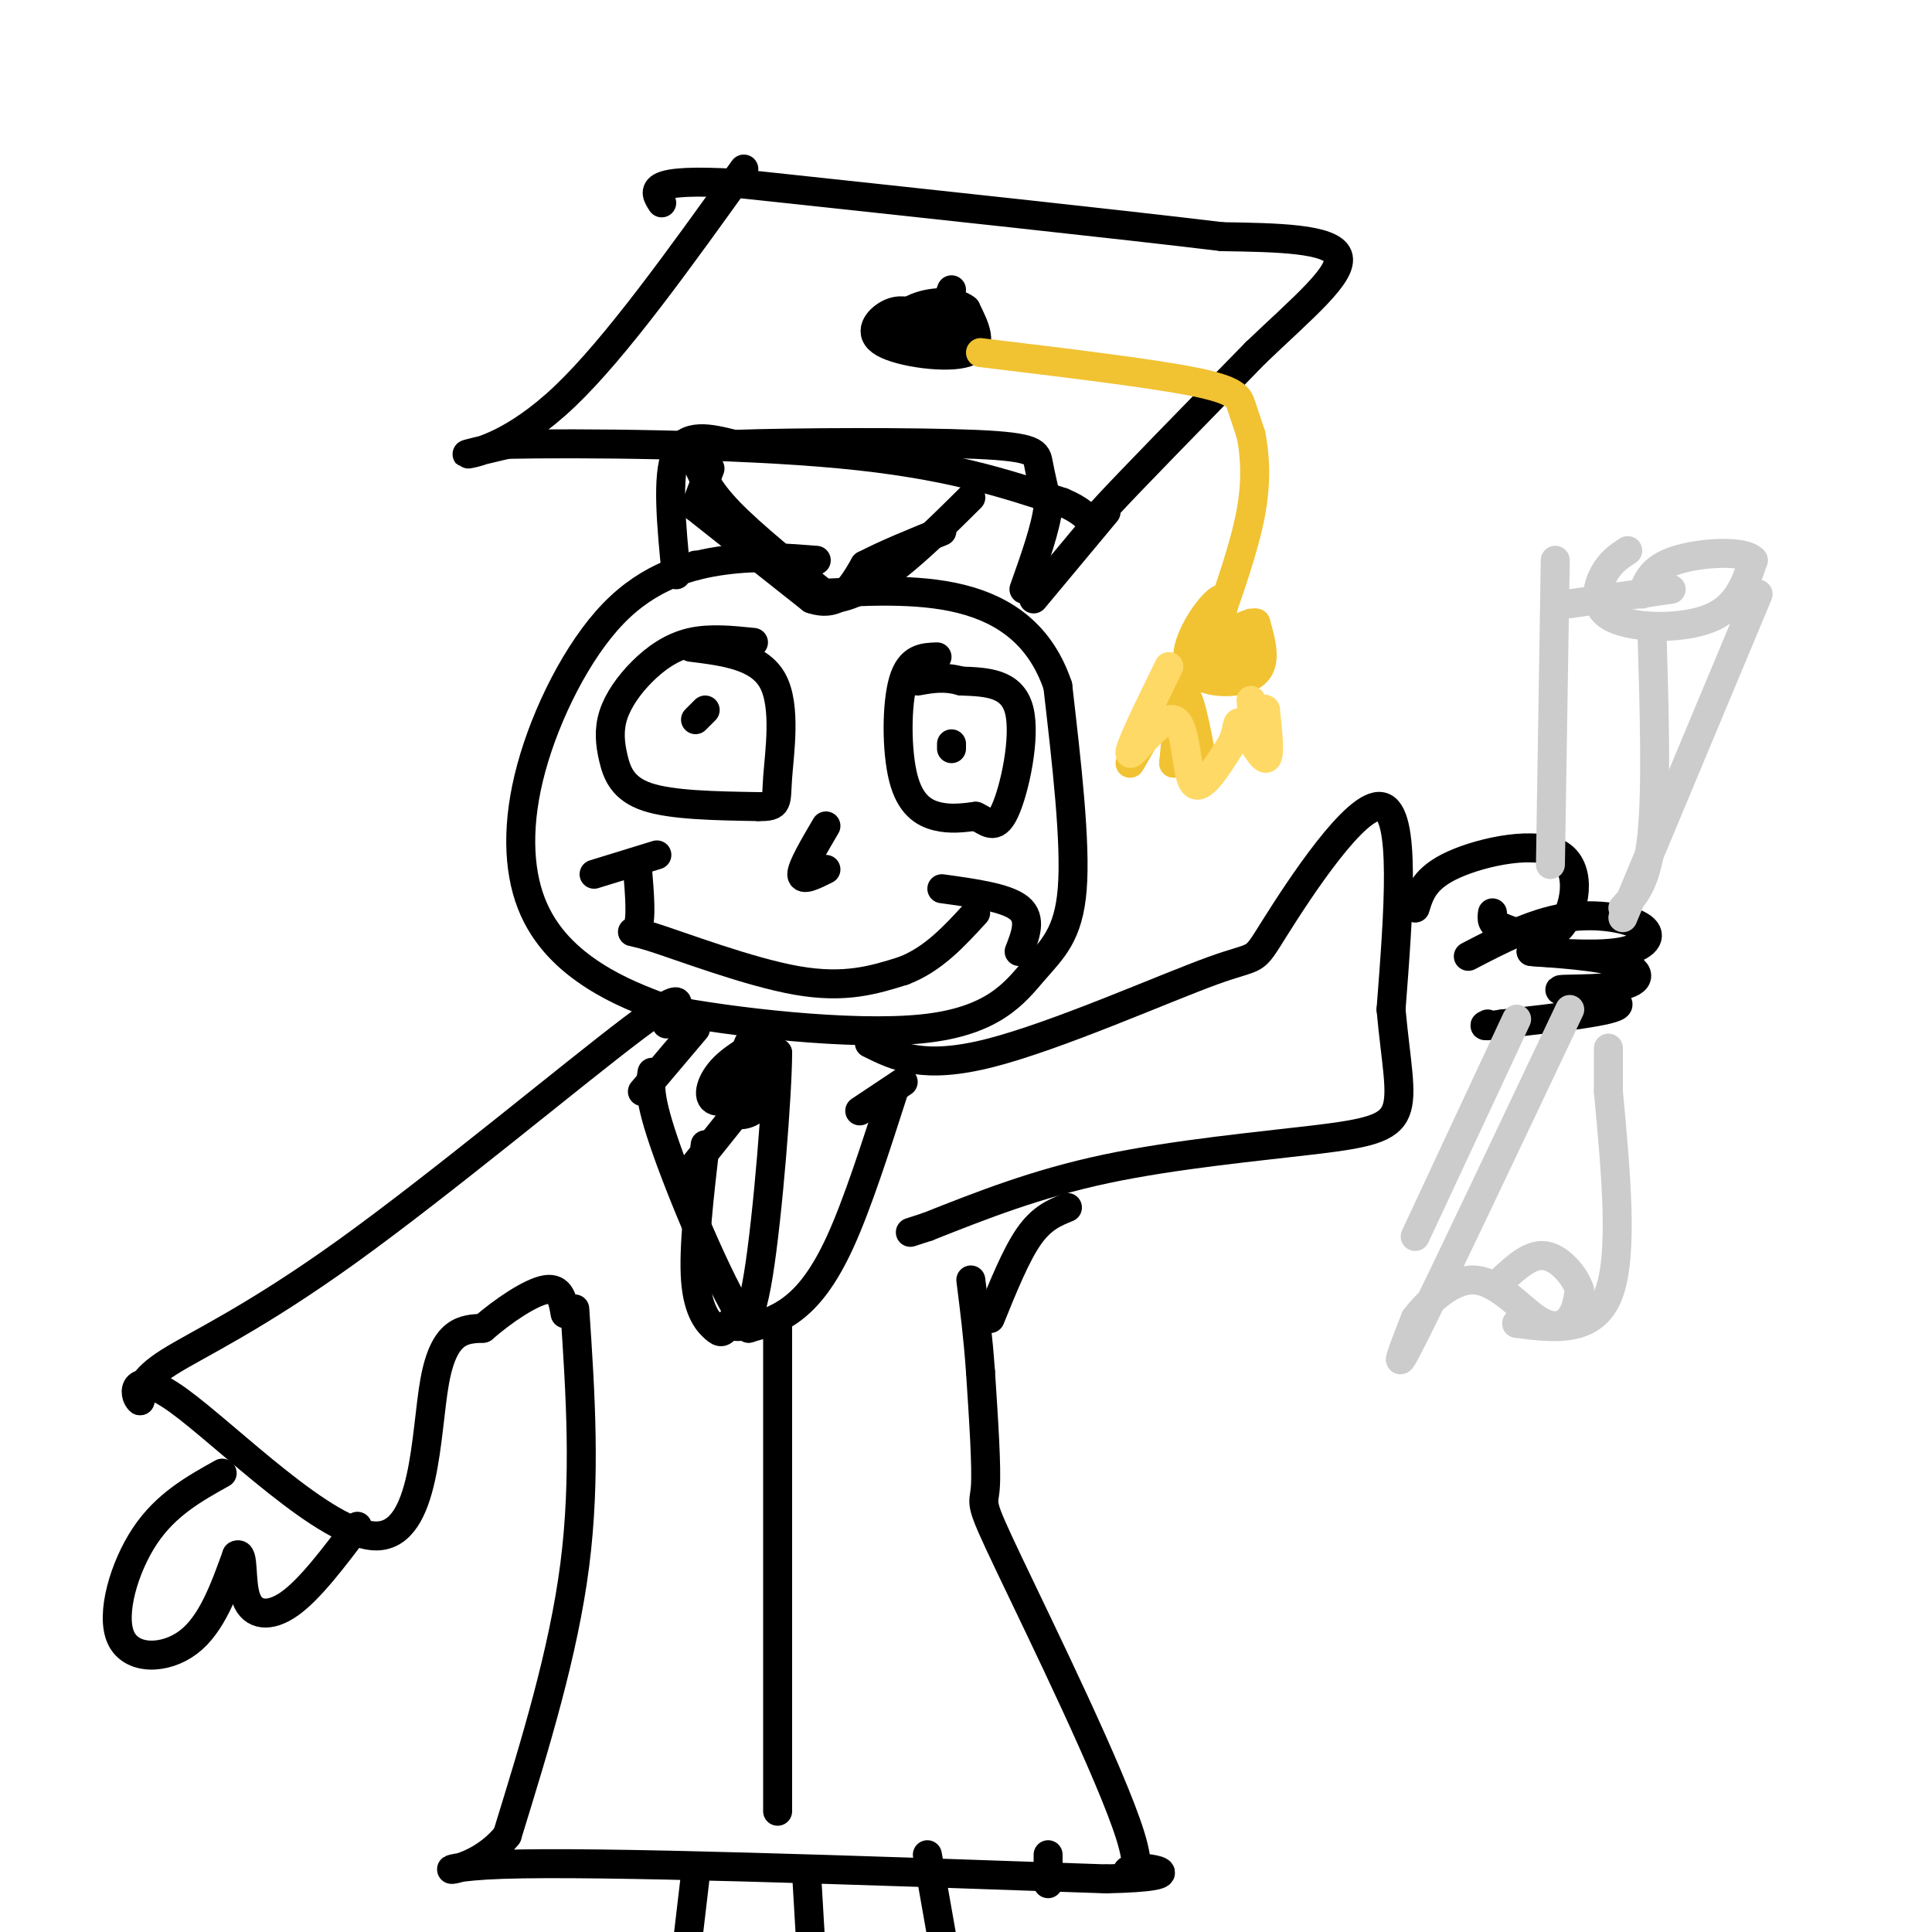 <svg viewBox='0 0 400 400' version='1.1' xmlns='http://www.w3.org/2000/svg' xmlns:xlink='http://www.w3.org/1999/xlink'><g fill='none' stroke='rgb(0,0,0)' stroke-width='6' stroke-linecap='round' stroke-linejoin='round'><path d='M169,116c-5.920,-0.473 -11.840,-0.946 -19,0c-7.160,0.946 -15.559,3.312 -23,11c-7.441,7.688 -13.922,20.700 -17,32c-3.078,11.300 -2.752,20.888 0,28c2.752,7.112 7.929,11.746 13,15c5.071,3.254 10.035,5.127 15,7'/><path d='M138,209c13.067,2.579 38.234,5.526 53,4c14.766,-1.526 19.129,-7.526 23,-12c3.871,-4.474 7.249,-7.421 8,-17c0.751,-9.579 -1.124,-25.789 -3,-42'/><path d='M219,142c-3.533,-10.489 -10.867,-15.711 -20,-18c-9.133,-2.289 -20.067,-1.644 -31,-1'/><path d='M156,133c-4.539,-0.463 -9.078,-0.926 -13,0c-3.922,0.926 -7.228,3.243 -10,6c-2.772,2.757 -5.011,5.956 -6,9c-0.989,3.044 -0.728,5.935 0,9c0.728,3.065 1.922,6.304 7,8c5.078,1.696 14.039,1.848 23,2'/><path d='M157,167c4.321,0.060 3.625,-0.792 4,-6c0.375,-5.208 1.821,-14.774 -1,-20c-2.821,-5.226 -9.911,-6.113 -17,-7'/><path d='M194,136c-2.798,0.089 -5.595,0.179 -7,5c-1.405,4.821 -1.417,14.375 0,20c1.417,5.625 4.262,7.321 7,8c2.738,0.679 5.369,0.339 8,0'/><path d='M202,169c2.274,0.952 3.958,3.333 6,-1c2.042,-4.333 4.440,-15.381 3,-21c-1.440,-5.619 -6.720,-5.810 -12,-6'/><path d='M199,141c-3.500,-1.000 -6.250,-0.500 -9,0'/><path d='M136,177c0.000,0.000 -13.000,4.000 -13,4'/><path d='M132,180c0.423,5.125 0.845,10.250 0,12c-0.845,1.750 -2.958,0.125 3,2c5.958,1.875 19.988,7.250 30,9c10.012,1.750 16.006,-0.125 22,-2'/><path d='M187,201c6.167,-2.333 10.583,-7.167 15,-12'/><path d='M195,184c6.667,0.917 13.333,1.833 16,4c2.667,2.167 1.333,5.583 0,9'/><path d='M197,154c0.000,0.000 0.000,1.000 0,1'/><path d='M146,147c0.000,0.000 -2.000,2.000 -2,2'/><path d='M144,105c0.000,0.000 24.000,19.000 24,19'/><path d='M168,124c5.833,2.000 8.417,-2.500 11,-7'/><path d='M179,117c4.500,-2.333 10.250,-4.667 16,-7'/><path d='M144,117c0.000,0.000 0.100,0.100 0.1,0.1'/><path d='M140,119c-1.000,-10.250 -2.000,-20.500 0,-25c2.000,-4.500 7.000,-3.250 12,-2'/><path d='M152,92c12.417,-0.440 37.458,-0.542 50,0c12.542,0.542 12.583,1.726 13,4c0.417,2.274 1.208,5.637 2,9'/><path d='M217,105c-0.500,4.333 -2.750,10.667 -5,17'/><path d='M154,35c-13.222,18.467 -26.444,36.933 -37,47c-10.556,10.067 -18.444,11.733 -20,12c-1.556,0.267 3.222,-0.867 8,-2'/><path d='M105,92c14.533,-0.311 46.867,-0.089 69,2c22.133,2.089 34.067,6.044 46,10'/><path d='M220,104c7.778,3.200 4.222,6.200 9,1c4.778,-5.200 17.889,-18.600 31,-32'/><path d='M260,73c9.667,-9.244 18.333,-16.356 17,-20c-1.333,-3.644 -12.667,-3.822 -24,-4'/><path d='M253,49c-20.667,-2.500 -60.333,-6.750 -100,-11'/><path d='M153,38c-19.333,-1.167 -17.667,1.417 -16,4'/><path d='M144,95c1.167,3.083 2.333,6.167 7,11c4.667,4.833 12.833,11.417 21,18'/><path d='M172,124c8.333,-0.500 18.667,-10.750 29,-21'/><path d='M229,106c0.000,0.000 -15.000,18.000 -15,18'/><path d='M147,97c0.000,0.000 -3.000,8.000 -3,8'/><path d='M155,216c-2.267,5.244 -4.533,10.489 -4,13c0.533,2.511 3.867,2.289 6,0c2.133,-2.289 3.067,-6.644 4,-11'/><path d='M161,218c0.000,8.067 -2.000,33.733 -4,46c-2.000,12.267 -4.000,11.133 -6,10'/><path d='M151,274c-1.345,2.036 -1.708,2.125 -3,1c-1.292,-1.125 -3.512,-3.464 -4,-10c-0.488,-6.536 0.756,-17.268 2,-28'/><path d='M171,171c-2.500,4.250 -5.000,8.500 -5,10c0.000,1.500 2.500,0.250 5,-1'/><path d='M152,231c0.000,0.000 -8.000,10.000 -8,10'/><path d='M159,215c-3.881,2.119 -7.762,4.238 -10,7c-2.238,2.762 -2.833,6.167 0,6c2.833,-0.167 9.095,-3.905 11,-6c1.905,-2.095 -0.548,-2.548 -3,-3'/><path d='M157,219c-1.000,0.167 -2.000,2.083 -3,4'/><path d='M185,226c-3.733,11.622 -7.467,23.244 -11,31c-3.533,7.756 -6.867,11.644 -10,14c-3.133,2.356 -6.067,3.178 -9,4'/><path d='M155,275c-5.044,-6.889 -13.156,-26.111 -17,-37c-3.844,-10.889 -3.422,-13.444 -3,-16'/><path d='M180,216c5.579,2.764 11.158,5.528 25,2c13.842,-3.528 35.947,-13.348 46,-17c10.053,-3.652 8.053,-1.137 13,-9c4.947,-7.863 16.842,-26.104 22,-25c5.158,1.104 3.579,21.552 2,42'/><path d='M288,209c0.998,10.947 2.494,17.316 1,21c-1.494,3.684 -5.979,4.684 -17,6c-11.021,1.316 -28.577,2.947 -43,6c-14.423,3.053 -25.711,7.526 -37,12'/><path d='M192,254c-6.167,2.000 -3.083,1.000 0,0'/><path d='M187,224c0.000,0.000 -9.000,6.000 -9,6'/><path d='M144,213c0.000,0.000 -11.000,13.000 -11,13'/><path d='M293,188c0.964,-3.131 1.929,-6.262 8,-9c6.071,-2.738 17.250,-5.083 22,-2c4.750,3.083 3.071,11.595 0,15c-3.071,3.405 -7.536,1.702 -12,0'/><path d='M311,192c-2.333,-0.500 -2.167,-1.750 -2,-3'/><path d='M304,198c6.637,-3.458 13.274,-6.917 20,-8c6.726,-1.083 13.542,0.208 16,2c2.458,1.792 0.560,4.083 -4,5c-4.560,0.917 -11.780,0.458 -19,0'/><path d='M317,197c0.507,0.156 11.274,0.547 17,2c5.726,1.453 6.411,3.967 2,5c-4.411,1.033 -13.918,0.586 -13,1c0.918,0.414 12.262,1.690 12,3c-0.262,1.310 -12.131,2.655 -24,4'/><path d='M311,212c-4.500,0.667 -3.750,0.333 -3,0'/></g>
<g fill='none' stroke='rgb(204,204,204)' stroke-width='6' stroke-linecap='round' stroke-linejoin='round'><path d='M321,179c0.000,0.000 1.000,-63.000 1,-63'/><path d='M337,114c-1.798,1.167 -3.595,2.333 -5,5c-1.405,2.667 -2.417,6.833 2,9c4.417,2.167 14.262,2.333 20,0c5.738,-2.333 7.369,-7.167 9,-12'/><path d='M363,116c-1.844,-2.178 -10.956,-1.622 -16,0c-5.044,1.622 -6.022,4.311 -7,7'/><path d='M342,130c0.500,16.667 1.000,33.333 0,43c-1.000,9.667 -3.500,12.333 -6,15'/><path d='M364,123c0.000,0.000 -28.000,67.000 -28,67'/><path d='M325,125c0.000,0.000 21.000,-3.000 21,-3'/><path d='M325,209c-13.333,28.167 -26.667,56.333 -32,67c-5.333,10.667 -2.667,3.833 0,-3'/><path d='M293,273c2.035,-2.742 7.123,-8.096 12,-8c4.877,0.096 9.544,5.641 13,8c3.456,2.359 5.702,1.531 7,0c1.298,-1.531 1.649,-3.766 2,-6'/><path d='M327,267c-0.844,-2.711 -3.956,-6.489 -7,-7c-3.044,-0.511 -6.022,2.244 -9,5'/><path d='M314,274c7.917,1.000 15.833,2.000 19,-6c3.167,-8.000 1.583,-25.000 0,-42'/><path d='M333,226c0.000,-8.500 0.000,-8.750 0,-9'/><path d='M314,211c0.000,0.000 -21.000,45.000 -21,45'/></g>
<g fill='none' stroke='rgb(0,0,0)' stroke-width='6' stroke-linecap='round' stroke-linejoin='round'><path d='M190,65c-1.917,-0.565 -3.833,-1.131 -6,0c-2.167,1.131 -4.583,3.958 -1,6c3.583,2.042 13.167,3.298 17,2c3.833,-1.298 1.917,-5.149 0,-9'/><path d='M200,64c-2.089,-1.801 -7.313,-1.802 -11,0c-3.687,1.802 -5.839,5.408 -4,7c1.839,1.592 7.668,1.169 10,0c2.332,-1.169 1.166,-3.085 0,-5'/><path d='M195,66c-2.548,-0.274 -8.917,1.542 -10,3c-1.083,1.458 3.119,2.560 6,1c2.881,-1.560 4.440,-5.780 6,-10'/></g>
<g fill='none' stroke='rgb(241,194,50)' stroke-width='6' stroke-linecap='round' stroke-linejoin='round'><path d='M203,73c17.511,2.111 35.022,4.222 44,6c8.978,1.778 9.422,3.222 10,5c0.578,1.778 1.289,3.889 2,6'/><path d='M259,90c0.667,3.333 1.333,8.667 0,16c-1.333,7.333 -4.667,16.667 -8,26'/><path d='M251,132c-0.156,1.506 3.453,-7.730 2,-8c-1.453,-0.270 -7.968,8.427 -7,13c0.968,4.573 9.419,5.021 13,3c3.581,-2.021 2.290,-6.510 1,-11'/><path d='M260,129c-2.071,-0.488 -7.750,3.792 -9,6c-1.250,2.208 1.929,2.345 4,1c2.071,-1.345 3.036,-4.173 4,-7'/><path d='M242,142c-4.244,8.356 -8.489,16.711 -8,16c0.489,-0.711 5.711,-10.489 8,-12c2.289,-1.511 1.644,5.244 1,12'/><path d='M243,158c0.422,-1.867 0.978,-12.533 2,-14c1.022,-1.467 2.511,6.267 4,14'/></g>
<g fill='none' stroke='rgb(255,217,102)' stroke-width='6' stroke-linecap='round' stroke-linejoin='round'><path d='M242,138c-4.327,8.833 -8.655,17.667 -8,18c0.655,0.333 6.292,-7.833 9,-7c2.708,0.833 2.488,10.667 4,13c1.512,2.333 4.756,-2.833 8,-8'/><path d='M255,154c1.393,-2.679 0.875,-5.375 2,-4c1.125,1.375 3.893,6.821 5,7c1.107,0.179 0.554,-4.911 0,-10'/><path d='M262,147c-0.400,-0.933 -1.400,1.733 -2,2c-0.600,0.267 -0.800,-1.867 -1,-4'/></g>
<g fill='none' stroke='rgb(0,0,0)' stroke-width='6' stroke-linecap='round' stroke-linejoin='round'><path d='M138,212c2.649,-4.143 5.298,-8.286 -7,1c-12.298,9.286 -39.542,32.000 -59,46c-19.458,14.000 -31.131,19.286 -37,23c-5.869,3.714 -5.935,5.857 -6,8'/><path d='M29,290c-1.442,-0.935 -2.046,-7.271 8,0c10.046,7.271 30.743,28.150 41,28c10.257,-0.150 10.073,-21.329 12,-32c1.927,-10.671 5.963,-10.836 10,-11'/><path d='M100,275c4.267,-3.711 9.933,-7.489 13,-8c3.067,-0.511 3.533,2.244 4,5'/><path d='M119,271c1.167,17.417 2.333,34.833 0,53c-2.333,18.167 -8.167,37.083 -14,56'/><path d='M105,380c-7.956,9.911 -20.844,6.689 -1,6c19.844,-0.689 72.422,1.156 125,3'/><path d='M229,389c20.085,-0.426 7.796,-2.990 5,-2c-2.796,0.990 3.900,5.533 0,-7c-3.900,-12.533 -18.396,-42.144 -25,-56c-6.604,-13.856 -5.315,-11.959 -5,-16c0.315,-4.041 -0.342,-14.021 -1,-24'/><path d='M203,284c-0.500,-7.167 -1.250,-13.083 -2,-19'/><path d='M161,273c0.000,0.000 0.000,102.000 0,102'/><path d='M46,305c-5.839,3.256 -11.679,6.512 -16,13c-4.321,6.488 -7.125,16.208 -5,21c2.125,4.792 9.179,4.655 14,1c4.821,-3.655 7.411,-10.827 10,-18'/><path d='M49,322c1.631,-1.000 0.708,5.500 2,9c1.292,3.500 4.798,4.000 9,1c4.202,-3.000 9.101,-9.500 14,-16'/><path d='M144,388c0.000,0.000 -2.000,17.000 -2,17'/><path d='M167,388c0.000,0.000 1.000,17.000 1,17'/><path d='M192,384c0.000,0.000 3.000,17.000 3,17'/><path d='M217,384c0.000,3.000 0.000,6.000 0,6c0.000,0.000 0.000,-3.000 0,-6'/><path d='M205,273c2.667,-6.583 5.333,-13.167 8,-17c2.667,-3.833 5.333,-4.917 8,-6'/></g>
</svg>